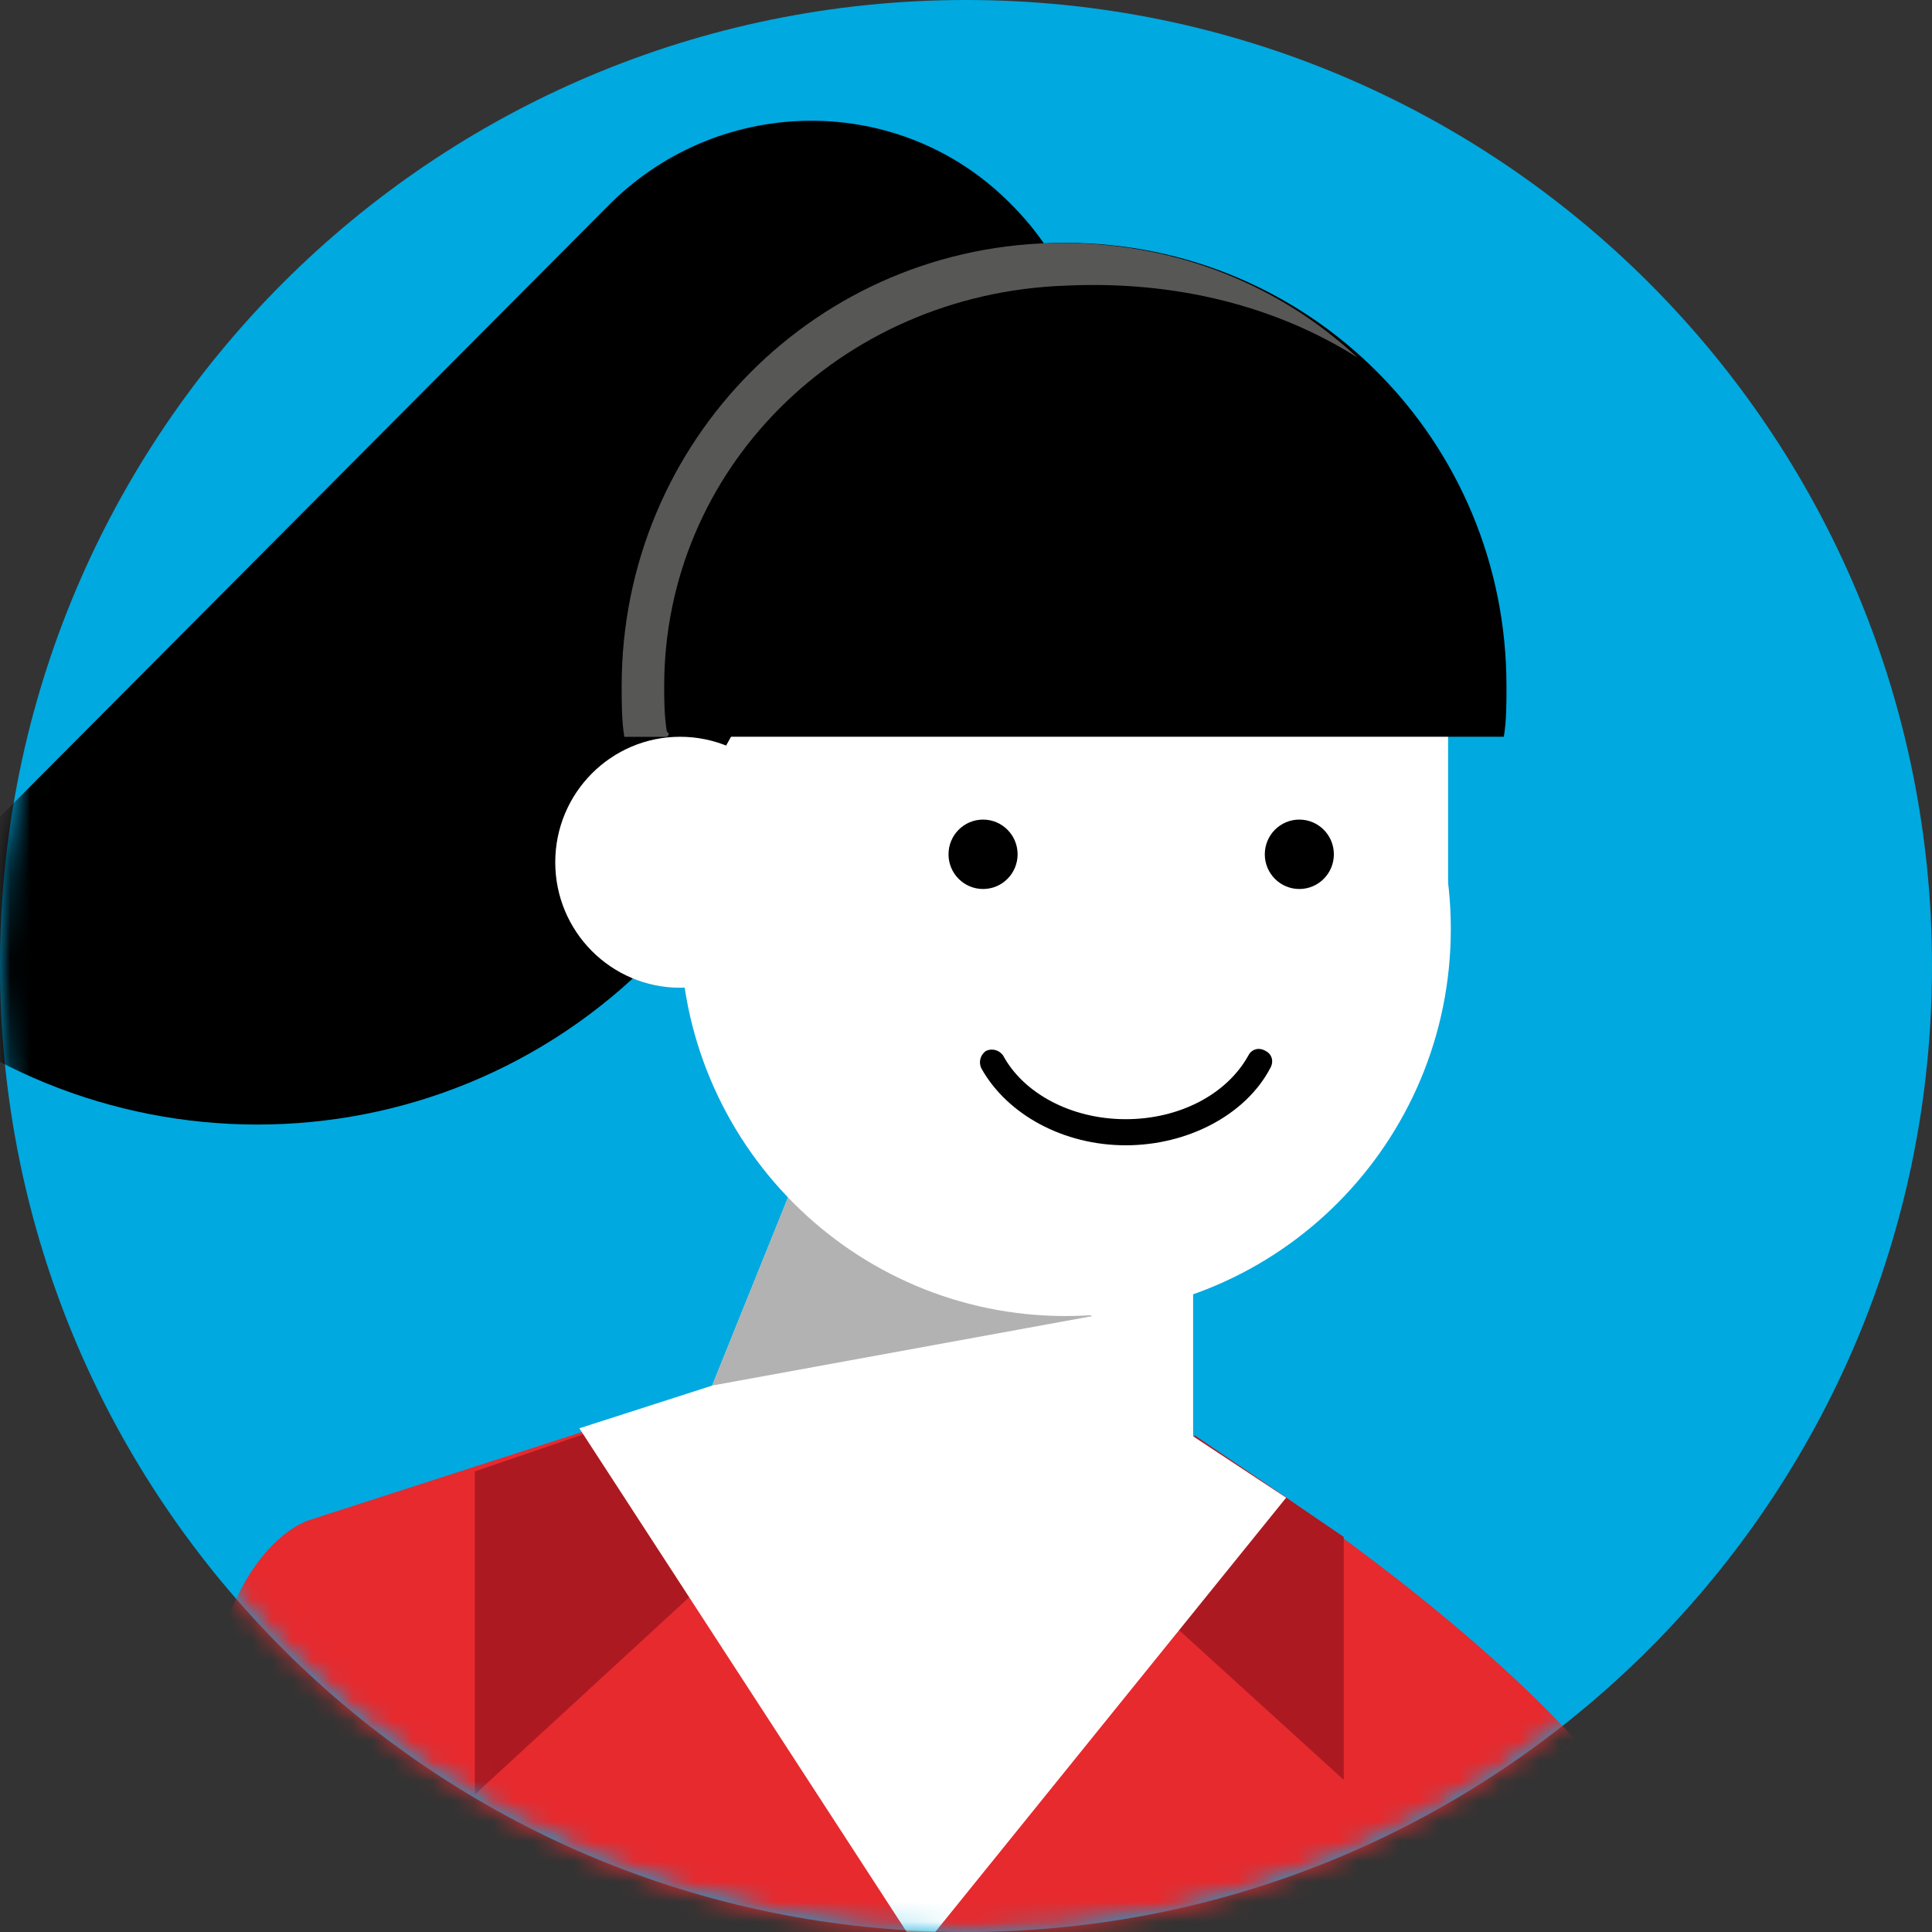 <svg xmlns="http://www.w3.org/2000/svg" width="96" height="96" viewBox="0 0 96 96" fill="none"><rect x="0" y="0" width="96" height="96" fill="#333333" stroke="none"/><path d="M48 96C74.51 96 96 74.51 96 48C96 21.49 74.51 0 48 0C21.49 0 0 21.49 0 48C0 74.51 21.49 96 48 96Z" fill="#00A9E0"></path><mask id="mask0_1698_298010" style="mask-type:alpha" maskUnits="userSpaceOnUse" x="0" y="0" width="96" height="96"><path d="M48 96C74.51 96 96 74.51 96 48C96 21.49 74.51 0 48 0C21.49 0 0 21.49 0 48C0 74.51 21.49 96 48 96Z" fill="#E6E6E6"></path></mask><g mask="url(#mask0_1698_298010)"><path d="M15.345 75.541L35.428 69.056L59.097 71.218C72.724 79.865 81.212 88.393 81.69 91.756L92.807 128.869L98.186 126.346L105 147.966C101.055 151.209 89.579 151.929 83.483 148.686C78.606 146.092 70.931 129.349 67.704 121.302L59.097 141.48H12.835L11.759 121.302C11.639 115.177 11.185 100.403 10.325 90.314C9.464 80.226 13.313 76.262 15.345 75.541Z" fill="#E62A2E"></path><path d="M30.198 70.856L23.596 73.112V89.163L34.554 79.081L30.198 70.856Z" fill="#AD1921"></path><path d="M55.679 78.358L66.769 88.44V76.368L59.376 71.328L55.679 78.358Z" fill="#AD1921"></path><path d="M47.529 21.225H62.58C67.729 21.225 71.954 25.47 71.954 30.776V46.164H33.666V35.021C33.798 27.327 40.003 21.225 47.529 21.225Z" fill="white"></path><path d="M50.169 10.079C44.755 4.64 35.909 4.64 30.364 10.079L-7 47.62C3.958 58.631 21.65 58.631 32.477 47.62L50.169 29.845C55.714 24.406 55.714 15.518 50.169 10.079Z" fill="black"></path><path d="M28.788 70.971L45.687 96.971L63.907 74.42L59.286 71.369V58.369H39.614L35.389 68.848L28.788 70.971Z" fill="white"></path><path d="M54.264 65.399L35.384 68.848L39.609 58.369L54.264 65.399Z" fill="#B2B2B2"></path><path d="M52.946 65.393C63.519 65.393 72.09 56.781 72.09 46.158C72.09 35.535 63.519 26.923 52.946 26.923C42.373 26.923 33.802 35.535 33.802 46.158C33.802 56.781 42.373 65.393 52.946 65.393Z" fill="white"></path><path d="M55.938 56.909C52.853 56.909 50.056 55.395 48.765 53.09C48.622 52.801 48.693 52.441 48.98 52.225C49.267 52.081 49.626 52.153 49.841 52.441C50.845 54.315 53.212 55.612 55.938 55.612C58.591 55.612 60.958 54.387 62.034 52.441C62.177 52.153 62.536 52.008 62.895 52.225C63.182 52.369 63.325 52.729 63.11 53.09C61.891 55.395 59.022 56.909 55.938 56.909Z" fill="black"></path><path d="M74.724 36.608C74.856 35.812 74.856 35.016 74.856 34.088C74.856 21.883 65.085 12.067 52.939 12.067C40.792 12.067 31.022 22.016 31.022 34.088C31.022 34.883 31.022 35.812 31.154 36.608H74.724Z" fill="black"></path><path d="M48.848 44.174C49.796 44.174 50.564 43.402 50.564 42.45C50.564 41.497 49.796 40.725 48.848 40.725C47.9 40.725 47.131 41.497 47.131 42.45C47.131 43.402 47.9 44.174 48.848 44.174Z" fill="black"></path><path d="M64.563 44.174C65.511 44.174 66.279 43.402 66.279 42.45C66.279 41.497 65.511 40.725 64.563 40.725C63.615 40.725 62.847 41.497 62.847 42.45C62.847 43.402 63.615 44.174 64.563 44.174Z" fill="black"></path><path d="M33.795 49.08C37.222 49.08 40.001 46.288 40.001 42.845C40.001 39.402 37.222 36.61 33.795 36.61C30.368 36.61 27.59 39.402 27.59 42.845C27.59 46.288 30.368 49.08 33.795 49.08Z" fill="white"></path><path d="M33.135 36.347C33.003 35.551 33.003 34.755 33.003 34.092C33.003 23.347 41.717 14.592 52.939 14.194C58.484 13.928 63.501 15.255 67.462 17.775C63.633 14.194 58.484 12.071 52.807 12.071C40.66 12.071 30.89 21.888 30.89 34.092C30.89 34.888 30.89 35.816 31.022 36.612H33.135C33.267 36.48 33.267 36.48 33.135 36.347Z" fill="#575756"></path></g></svg>